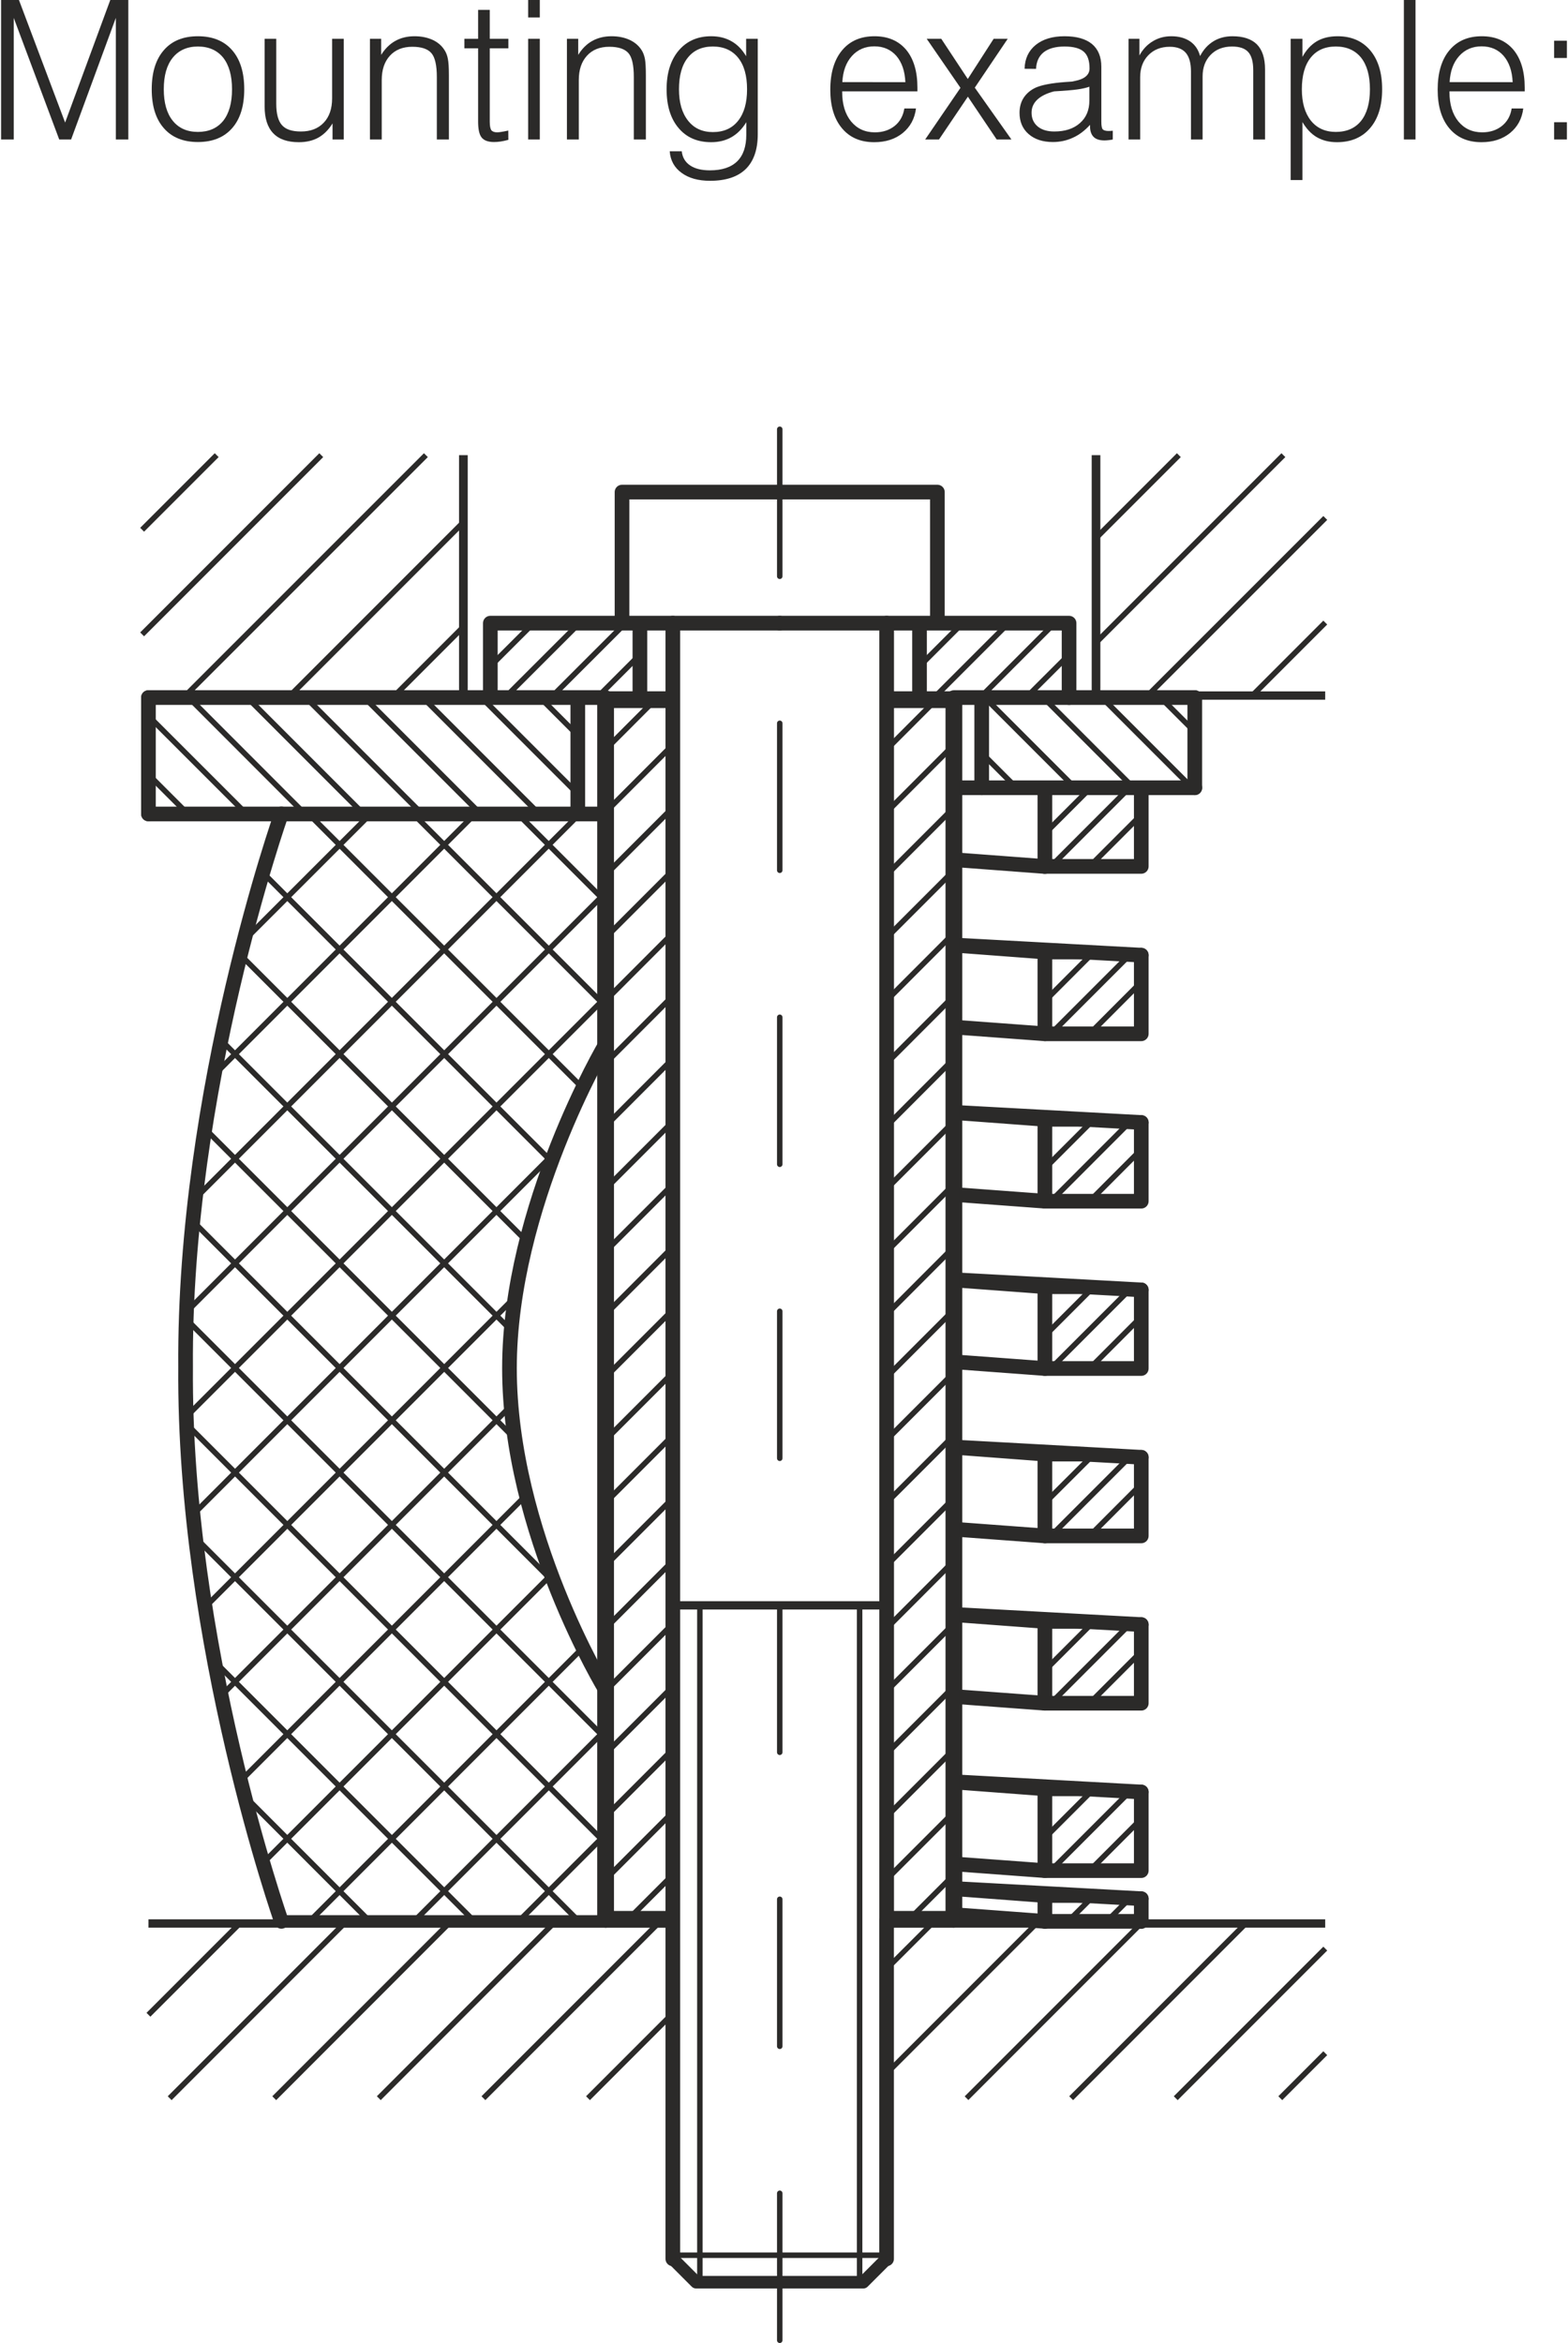 <?xml version="1.0" encoding="UTF-8"?> <svg xmlns="http://www.w3.org/2000/svg" xmlns:xlink="http://www.w3.org/1999/xlink" xml:space="preserve" width="320px" height="478px" version="1.1" style="shape-rendering:geometricPrecision; text-rendering:geometricPrecision; image-rendering:optimizeQuality; fill-rule:evenodd; clip-rule:evenodd" viewBox="0 0 18585 27800"> <defs> <style type="text/css"> .str6 {stroke:#2B2A29;stroke-width:199;stroke-miterlimit:4} .str10 {stroke:#2B2A29;stroke-width:62;stroke-miterlimit:4} .str7 {stroke:#2B2A29;stroke-width:99;stroke-miterlimit:4} .str9 {stroke:#2B2A29;stroke-width:65;stroke-miterlimit:4} .str5 {stroke:#2B2A29;stroke-width:103;stroke-miterlimit:4} .str8 {stroke:#2B2A29;stroke-width:199;stroke-linecap:round;stroke-miterlimit:4} .str4 {stroke:#2B2A29;stroke-width:149;stroke-linecap:round;stroke-miterlimit:4} .str2 {stroke:#2B2A29;stroke-width:99;stroke-linecap:round;stroke-miterlimit:4} .str3 {stroke:#2B2A29;stroke-width:65;stroke-linecap:round;stroke-miterlimit:4} .str1 {stroke:#2B2A29;stroke-width:174;stroke-linecap:round;stroke-miterlimit:4} .str0 {stroke:#2B2A29;stroke-width:65;stroke-linecap:round;stroke-miterlimit:4;stroke-dasharray:1744 1744 1744 1744} .fil0 {fill:none;fill-rule:nonzero} .fil1 {fill:#2B2A29;fill-rule:nonzero} </style> </defs> <g id="Layer_x0020_1">  <line class="fil0 str0" x1="9242" y1="5093" x2="9242" y2="27821"></line> <path class="fil0 str1" d="M7973 7393l0 19406m-6224 -17142l5426 0m3336 -2264l0 15378m3658 -13425l-2860 0m2224 933l0 -933m-1144 934l0 -934m1144 933l-1144 0m1144 1986l0 -933m-1144 933l0 -933m1144 933l-1144 0"></path> <line class="fil0 str2" x1="12389" y1="11332" x2="13533" y2="11332"></line> <path class="fil0 str1" d="M13533 14251l0 -934m-1144 934l0 -934m1144 934l-1144 0"></path> <line class="fil0 str2" x1="12389" y1="13317" x2="13533" y2="13317"></line> <path class="fil0 str1" d="M13533 16236l0 -933m-1144 933l0 -933m1144 933l-1144 0"></path> <line class="fil0 str2" x1="12389" y1="15303" x2="13533" y2="15303"></line> <path class="fil0 str1" d="M13533 18222l0 -933m-1144 933l0 -933m1144 933l-1144 0"></path> <line class="fil0 str2" x1="12389" y1="17289" x2="13533" y2="17289"></line> <path class="fil0 str3" d="M12460 14251l933 -934m-1004 544l544 -544m-13 934l613 -614m-1073 2599l933 -933m-1004 544l544 -544m-13 933l613 -614m-1073 -3357l933 -933m-1004 544l544 -545m-13 934l613 -614m-1073 -1372l933 -933m-1004 544l544 -544m-13 933l613 -613m-1073 8556l933 -933m-1004 543l544 -543m-13 933l613 -614"></path> <path class="fil0 str1" d="M13533 20207l0 -933m-1144 933l0 -933m1144 933l-1144 0"></path> <line class="fil0 str2" x1="12389" y1="19274" x2="13533" y2="19274"></line> <path class="fil0 str3" d="M12460 20207l933 -933m-1004 544l544 -544m-13 933l613 -613"></path> <line class="fil0 str2" x1="7973" y1="19046" x2="10511" y2="19046"></line> <path class="fil0 str4" d="M9242 27076l991 0m0 0l277 -277"></path> <line class="fil0 str3" x1="10510" y1="26756" x2="9242" y2="26756"></line> <path class="fil0 str4" d="M9242 27076l-992 0m0 0l-277 -277"></path> <path class="fil0 str3" d="M7973 26756l1269 0m-948 320l0 -8030m1896 8030l0 -8030"></path> <path class="fil0 str1" d="M1749 8276l0 1380m5096 -1380l0 1380"></path> <line class="fil0 str5" x1="5487" y1="5400" x2="5487" y2="8277"></line> <path class="fil0 str1" d="M9242 7393l-3435 0m1563 -1555l0 1555m0 -1555l1872 0m-3435 1555l0 883m1775 -883l0 908m6586 -25l0 1070m-2529 -1070l0 1070"></path> <line class="fil0 str5" x1="12996" y1="5400" x2="12996" y2="8277"></line> <path class="fil0 str1" d="M9242 7393l3434 0m-1563 -1555l0 1555m0 -1555l-1871 0m3434 1555l0 883m-1775 -883l0 908"></path> <line class="fil0 str2" x1="11309" y1="19194" x2="12389" y2="19274"></line> <path class="fil0 str1" d="M13533 19274l-2224 -121m0 974l1080 80"></path> <line class="fil0 str2" x1="11309" y1="17208" x2="12389" y2="17289"></line> <path class="fil0 str1" d="M13533 17289l-2224 -122m0 975l1080 80"></path> <line class="fil0 str2" x1="11309" y1="15223" x2="12389" y2="15303"></line> <path class="fil0 str1" d="M13533 15303l-2224 -121m0 974l1080 80"></path> <line class="fil0 str2" x1="11309" y1="13237" x2="12389" y2="13317"></line> <path class="fil0 str1" d="M13533 13317l-2224 -121m0 975l1080 80"></path> <line class="fil0 str2" x1="11309" y1="11251" x2="12389" y2="11332"></line> <path class="fil0 str1" d="M13533 11332l-2224 -121m0 974l1080 80m-1080 -2066l1080 81"></path> <line class="fil0 str6" x1="11309" y1="22771" x2="10510" y2="22771"></line> <path class="fil0 str7" d="M14169 8252l1547 0m-4407 14568l4407 0"></path> <path class="fil0 str1" d="M10510 26799l0 -4028m-7183 -13115c0,0 -1161,3279 -1137,6564 -24,3284 1137,6575 1137,6575m3847 -2747c0,0 -1140,-1866 -1140,-3815 0,-1915 1140,-3842 1140,-3842m-5425 -4115l5425 0m6995 0l-2860 0"></path> <path class="fil0 str6" d="M7175 8301l798 0m2538 0l798 0m-4134 14470l798 0"></path> <line class="fil0 str4" x1="7175" y1="22796" x2="3327" y2="22796"></line> <line class="fil0 str7" x1="3327" y1="22820" x2="1749" y2="22820"></line> <path class="fil0 str8" d="M7175 8301l0 14470m4134 -14470l0 14470"></path> <path class="fil0 str3" d="M7175 18572l798 -798m-798 53l798 -798m-798 53l798 -798m-798 53l798 -798m-798 54l798 -799m-798 54l798 -798m-798 53l798 -798m-798 54l798 -799m-798 54l798 -799m-798 54l798 -799m-798 54l798 -798m-798 53l798 -798m-798 54l798 -799m-798 54l588 -589m-588 11016l798 -799m-798 1543l798 -798m-798 1543l798 -798m-798 1543l798 -798m-798 1543l798 -798m-529 1273l529 -529m2538 -3670l798 -798m-798 53l798 -798m-798 53l798 -798m-798 53l798 -798m-798 54l798 -799m-798 54l798 -798m-798 53l798 -798m-798 54l798 -799m-798 54l798 -799m-798 54l798 -799m-798 54l798 -798m-798 53l798 -798m-798 54l798 -799m-798 54l588 -589m-588 11016l798 -799m-798 1543l798 -798m-798 1543l798 -798m-798 1543l798 -798m-798 1543l798 -798m-529 1273l529 -529"></path> <line class="fil0 str4" x1="1749" y1="8276" x2="1749" y2="9657"></line> <path class="fil0 str3" d="M5692 9656l-1380 -1380m685 1380l-1380 -1380m685 1380l-1380 -1380m684 1380l-1379 -1380m685 1380l-1163 -1162m467 1162l-467 -467m4638 467l-1380 -1380m1838 1143l-1143 -1143m1143 448l-448 -448m7044 1070l-1069 -1070m374 1070l-1070 -1070m375 1070l-412 -412m2497 412l-1070 -1070m1103 407l-407 -407m-7235 0l884 -883m-337 883l508 -508m-1601 508l884 -883m-1058 511l512 -511m5302 883l883 -883m-337 883l509 -508m-1626 533l908 -908m-1057 511l511 -511"></path> <path class="fil0 str9" d="M2165 8276l2877 -2876m-3368 2126l2126 -2126m-2126 885l885 -885m848 2876l2080 -2080m-839 2080l839 -839m8098 839l2132 -2131m-2721 1479l2224 -2224m-2224 983l983 -983m872 2852l866 -866m-12475 17507l2097 -2098m-3338 2098l2097 -2098m-2349 1108l1083 -1083m1651 2073l2097 -2098m-855 2098l2122 -2122m-881 2122l1007 -1007m5969 1007l1775 -1775m-3016 1775l2072 -2073m410 2073l534 -534"></path> <path class="fil0 str3" d="M2278 17970l4294 -4295m-4375 3134l4978 -4977m-4975 3733l4975 -4974m-4869 3627l4561 -4562m-4338 3098l3097 -3098m-2742 1501l1501 -1500m-1963 9410l3680 -3680m-3489 4730l3440 -3440m-3210 4451l3390 -3390m-3125 4366l3423 -3422m-2872 4114l3247 -3248m-2006 3248l2275 -2275m-1034 2275l1034 -1034m-1121 -5979l-3444 -3443m3627 2385l-3396 -3396m3692 2451l-3427 -3427m3798 2556l-3253 -3252m3524 2282l-2283 -2283m2283 1042l-1041 -1041m-35 7412l-3680 -3679m4149 5390l-4292 -4292m4899 6140l-4978 -4978m4978 6219l-4974 -4974m4659 5901l-4552 -4552m3311 4552l-3086 -3086m1844 3086l-1488 -1489"></path> <path class="fil0 str10" d="M11459 24893l2073 -2073m-3022 1780l1780 -1780m-1780 539l589 -588"></path> <path class="fil0 str1" d="M13533 22193l0 -933m-1144 933l0 -933m1144 933l-1144 0"></path> <line class="fil0 str2" x1="12389" y1="21260" x2="13533" y2="21260"></line> <path class="fil0 str3" d="M12460 22193l933 -933m-1004 544l544 -544m-13 933l613 -614"></path> <line class="fil0 str2" x1="11309" y1="21179" x2="12389" y2="21260"></line> <path class="fil0 str1" d="M13533 21260l-2224 -122m0 975l1080 80m1144 603l0 -270m-1144 270l0 -270"></path> <line class="fil0 str2" x1="12389" y1="22526" x2="13533" y2="22526"></line> <path class="fil0 str3" d="M13123 22796l270 -270m-730 270l270 -270"></path> <line class="fil0 str2" x1="11309" y1="22445" x2="12389" y2="22526"></line> <path class="fil0 str1" d="M13533 22526l-2224 -121m0 310l1080 80m1144 0l-1144 0"></path> <polygon class="fil1" points="0,1655 0,0 212,0 760,1454 1296,0 1510,0 1510,1655 1362,1655 1362,212 831,1655 690,1655 150,212 150,1655 "></polygon> <path id="1" class="fil1" d="M1931 1059c0,160 35,285 106,373 71,89 171,133 299,133 129,0 229,-44 300,-131 70,-88 105,-213 105,-375 0,-161 -35,-286 -105,-375 -71,-87 -171,-132 -300,-132 -128,0 -228,45 -299,133 -71,88 -106,213 -106,374zm-143 0c0,-200 48,-354 144,-464 95,-110 230,-165 404,-165 174,0 310,55 406,165 96,110 144,264 144,464 0,199 -48,353 -144,462 -96,109 -231,164 -406,164 -174,0 -309,-55 -404,-164 -96,-109 -144,-262 -144,-462z"></path> <path id="2" class="fil1" d="M4067 460l0 1195 -133 0 0 -191c-46,75 -102,131 -167,168 -66,37 -144,55 -233,55 -135,0 -236,-35 -304,-106 -68,-71 -102,-177 -102,-317l0 -804 138 0 0 771c0,119 23,204 68,254 45,51 119,75 225,75 114,0 204,-34 271,-105 66,-69 99,-166 99,-288l0 -707 138 0z"></path> <path id="3" class="fil1" d="M4378 1655l0 -1195 133 0 0 191c46,-73 101,-128 167,-165 66,-37 142,-56 229,-56 82,0 154,15 217,44 62,29 109,71 142,125 17,27 30,61 37,100 8,39 12,104 12,194l0 35 0 727 -143 0 0 -741c0,-140 -22,-235 -65,-284 -43,-50 -118,-75 -227,-75 -112,0 -200,35 -265,106 -65,71 -97,167 -97,289l0 705 -140 0z"></path> <path id="4" class="fil1" d="M5800 117l0 343 221 0 0 113 -221 0 0 870c0,51 7,85 19,102 13,16 36,25 69,25 14,0 30,-2 48,-5 18,-2 46,-8 84,-16l1 110c-34,9 -64,16 -92,20 -28,4 -54,6 -79,6 -68,0 -117,-18 -145,-52 -29,-35 -43,-98 -43,-190l0 -870 -163 0 0 -113 163 0 0 -343 138 0z"></path> <path id="5" class="fil1" d="M6256 207l0 -207 138 0 0 207 -138 0zm0 1448l0 -1195 138 0 0 1195 -138 0z"></path> <path id="6" class="fil1" d="M6716 1655l0 -1195 134 0 0 191c45,-73 100,-128 166,-165 66,-37 143,-56 229,-56 83,0 155,15 217,44 62,29 110,71 143,125 17,27 29,61 37,100 7,39 11,104 11,194l0 35 0 727 -143 0 0 -741c0,-140 -21,-235 -64,-284 -44,-50 -119,-75 -228,-75 -111,0 -200,35 -264,106 -65,71 -97,167 -97,289l0 705 -141 0z"></path> <path id="7" class="fil1" d="M8046 1059c0,159 36,282 108,373 71,90 169,135 294,135 129,0 228,-44 299,-133 72,-90 107,-214 107,-375 0,-161 -35,-286 -106,-374 -71,-88 -171,-133 -300,-133 -128,0 -227,44 -297,132 -70,87 -105,213 -105,375zm935 -599l0 1133c0,182 -48,320 -143,413 -96,93 -237,139 -423,139 -140,0 -252,-31 -338,-94 -86,-62 -133,-148 -141,-256l143 0c8,73 41,128 98,167 57,39 136,59 236,59 144,0 251,-36 324,-107 72,-71 108,-176 108,-316l0 -148c-49,80 -108,139 -177,178 -69,39 -149,59 -240,59 -164,0 -293,-56 -387,-168 -95,-112 -142,-265 -142,-460 0,-193 48,-346 143,-459 96,-113 225,-170 386,-170 92,0 173,20 242,60 69,39 126,98 173,177l0 -207 138 0z"></path> <path id="8" class="fil1" d="M9983 1084l0 7c0,146 35,262 105,349 71,86 165,130 283,130 94,0 172,-26 235,-76 63,-51 101,-120 115,-207l138 0c-15,121 -68,218 -157,291 -90,73 -203,109 -339,109 -163,0 -290,-55 -382,-165 -93,-110 -139,-263 -139,-458 0,-199 47,-355 139,-466 93,-112 221,-168 386,-168 160,0 285,54 375,160 89,107 134,257 134,448l0 46 -893 0zm2 -110l748 1c-6,-133 -42,-236 -107,-312 -66,-75 -153,-113 -261,-113 -109,0 -198,38 -267,115 -69,77 -106,179 -113,309z"></path> <polygon id="9" class="fil1" points="10968,1655 11387,1042 10986,460 11159,460 11474,937 11781,460 11948,460 11557,1040 11992,1655 11817,1655 11475,1147 11132,1655 "></polygon> <path id="10" class="fil1" d="M12917 1029c-37,13 -84,24 -142,32 -57,8 -149,16 -277,23 -88,23 -155,56 -200,99 -45,43 -67,94 -67,154 0,68 24,122 72,163 48,40 114,60 198,60 126,0 227,-32 302,-98 76,-65 114,-155 114,-268l0 -165zm8 452c-63,69 -130,120 -204,153 -73,34 -153,51 -237,51 -121,0 -217,-32 -289,-95 -71,-62 -107,-147 -107,-251 0,-68 16,-128 49,-179 33,-50 80,-91 142,-120 71,-32 190,-55 356,-67 33,-2 57,-4 74,-5 9,-2 22,-5 39,-8 114,-23 171,-73 171,-148 0,-93 -23,-159 -69,-199 -47,-41 -122,-61 -228,-61 -107,0 -189,23 -246,67 -57,45 -88,111 -92,198l-136 -1c3,-119 47,-213 131,-282 85,-69 199,-104 343,-104 143,0 252,31 326,92 74,62 111,152 111,270l0 651c0,50 6,81 18,93 12,11 35,18 67,18 11,0 20,0 28,-1 7,0 15,-1 23,-2l0 104c-17,4 -34,6 -52,8 -17,2 -33,3 -47,3 -57,0 -99,-13 -128,-41 -28,-28 -43,-70 -43,-124l0 -20z"></path> <path id="11" class="fil1" d="M13382 1655l0 -1195 129 0 0 198c40,-73 93,-129 158,-168 65,-40 138,-60 221,-60 89,0 164,21 223,61 59,41 98,99 118,174 40,-77 92,-134 158,-175 65,-40 141,-60 226,-60 130,0 227,33 291,97 64,65 96,164 96,295l0 833 -140 0 0 -821c0,-101 -20,-173 -59,-216 -39,-44 -103,-66 -192,-66 -106,0 -191,33 -254,98 -64,65 -96,151 -96,256l0 749 -138 0 0 -808c0,-99 -21,-173 -62,-221 -41,-47 -104,-71 -190,-71 -104,0 -189,33 -254,100 -65,67 -97,154 -97,261l0 739 -138 0z"></path> <path id="12" class="fil1" d="M15439 1059c0,159 36,282 107,372 71,89 170,134 296,134 130,0 230,-44 300,-131 70,-88 105,-213 105,-375 0,-161 -35,-286 -105,-375 -71,-87 -170,-132 -300,-132 -129,0 -228,44 -298,132 -70,87 -105,213 -105,375zm-133 1077l0 -1676 140 0 0 215c45,-83 102,-144 170,-185 68,-40 151,-60 247,-60 164,0 293,56 388,168 94,112 141,266 141,461 0,196 -47,349 -143,461 -95,111 -227,167 -393,167 -92,0 -171,-20 -239,-59 -68,-40 -124,-100 -171,-180l0 688 -140 0z"></path> <polygon id="13" class="fil1" points="16650,1655 16650,0 16788,0 16788,1655 "></polygon> <path id="14" class="fil1" d="M17191 1084l0 7c0,146 35,262 105,349 71,86 165,130 284,130 93,0 171,-26 234,-76 63,-51 102,-120 115,-207l138 0c-15,121 -67,218 -157,291 -90,73 -203,109 -339,109 -163,0 -290,-55 -382,-165 -92,-110 -138,-263 -138,-458 0,-199 46,-355 138,-466 93,-112 221,-168 386,-168 160,0 285,54 375,160 89,107 134,257 134,448l0 46 -893 0zm2 -110l748 1c-6,-133 -42,-236 -107,-312 -65,-75 -153,-113 -261,-113 -109,0 -198,38 -267,115 -69,77 -106,179 -113,309z"></path> <path id="15" class="fil1" d="M18433 688l0 -205 152 0 0 205 -152 0zm0 967l0 -205 152 0 0 205 -152 0z"></path> </g> </svg> 